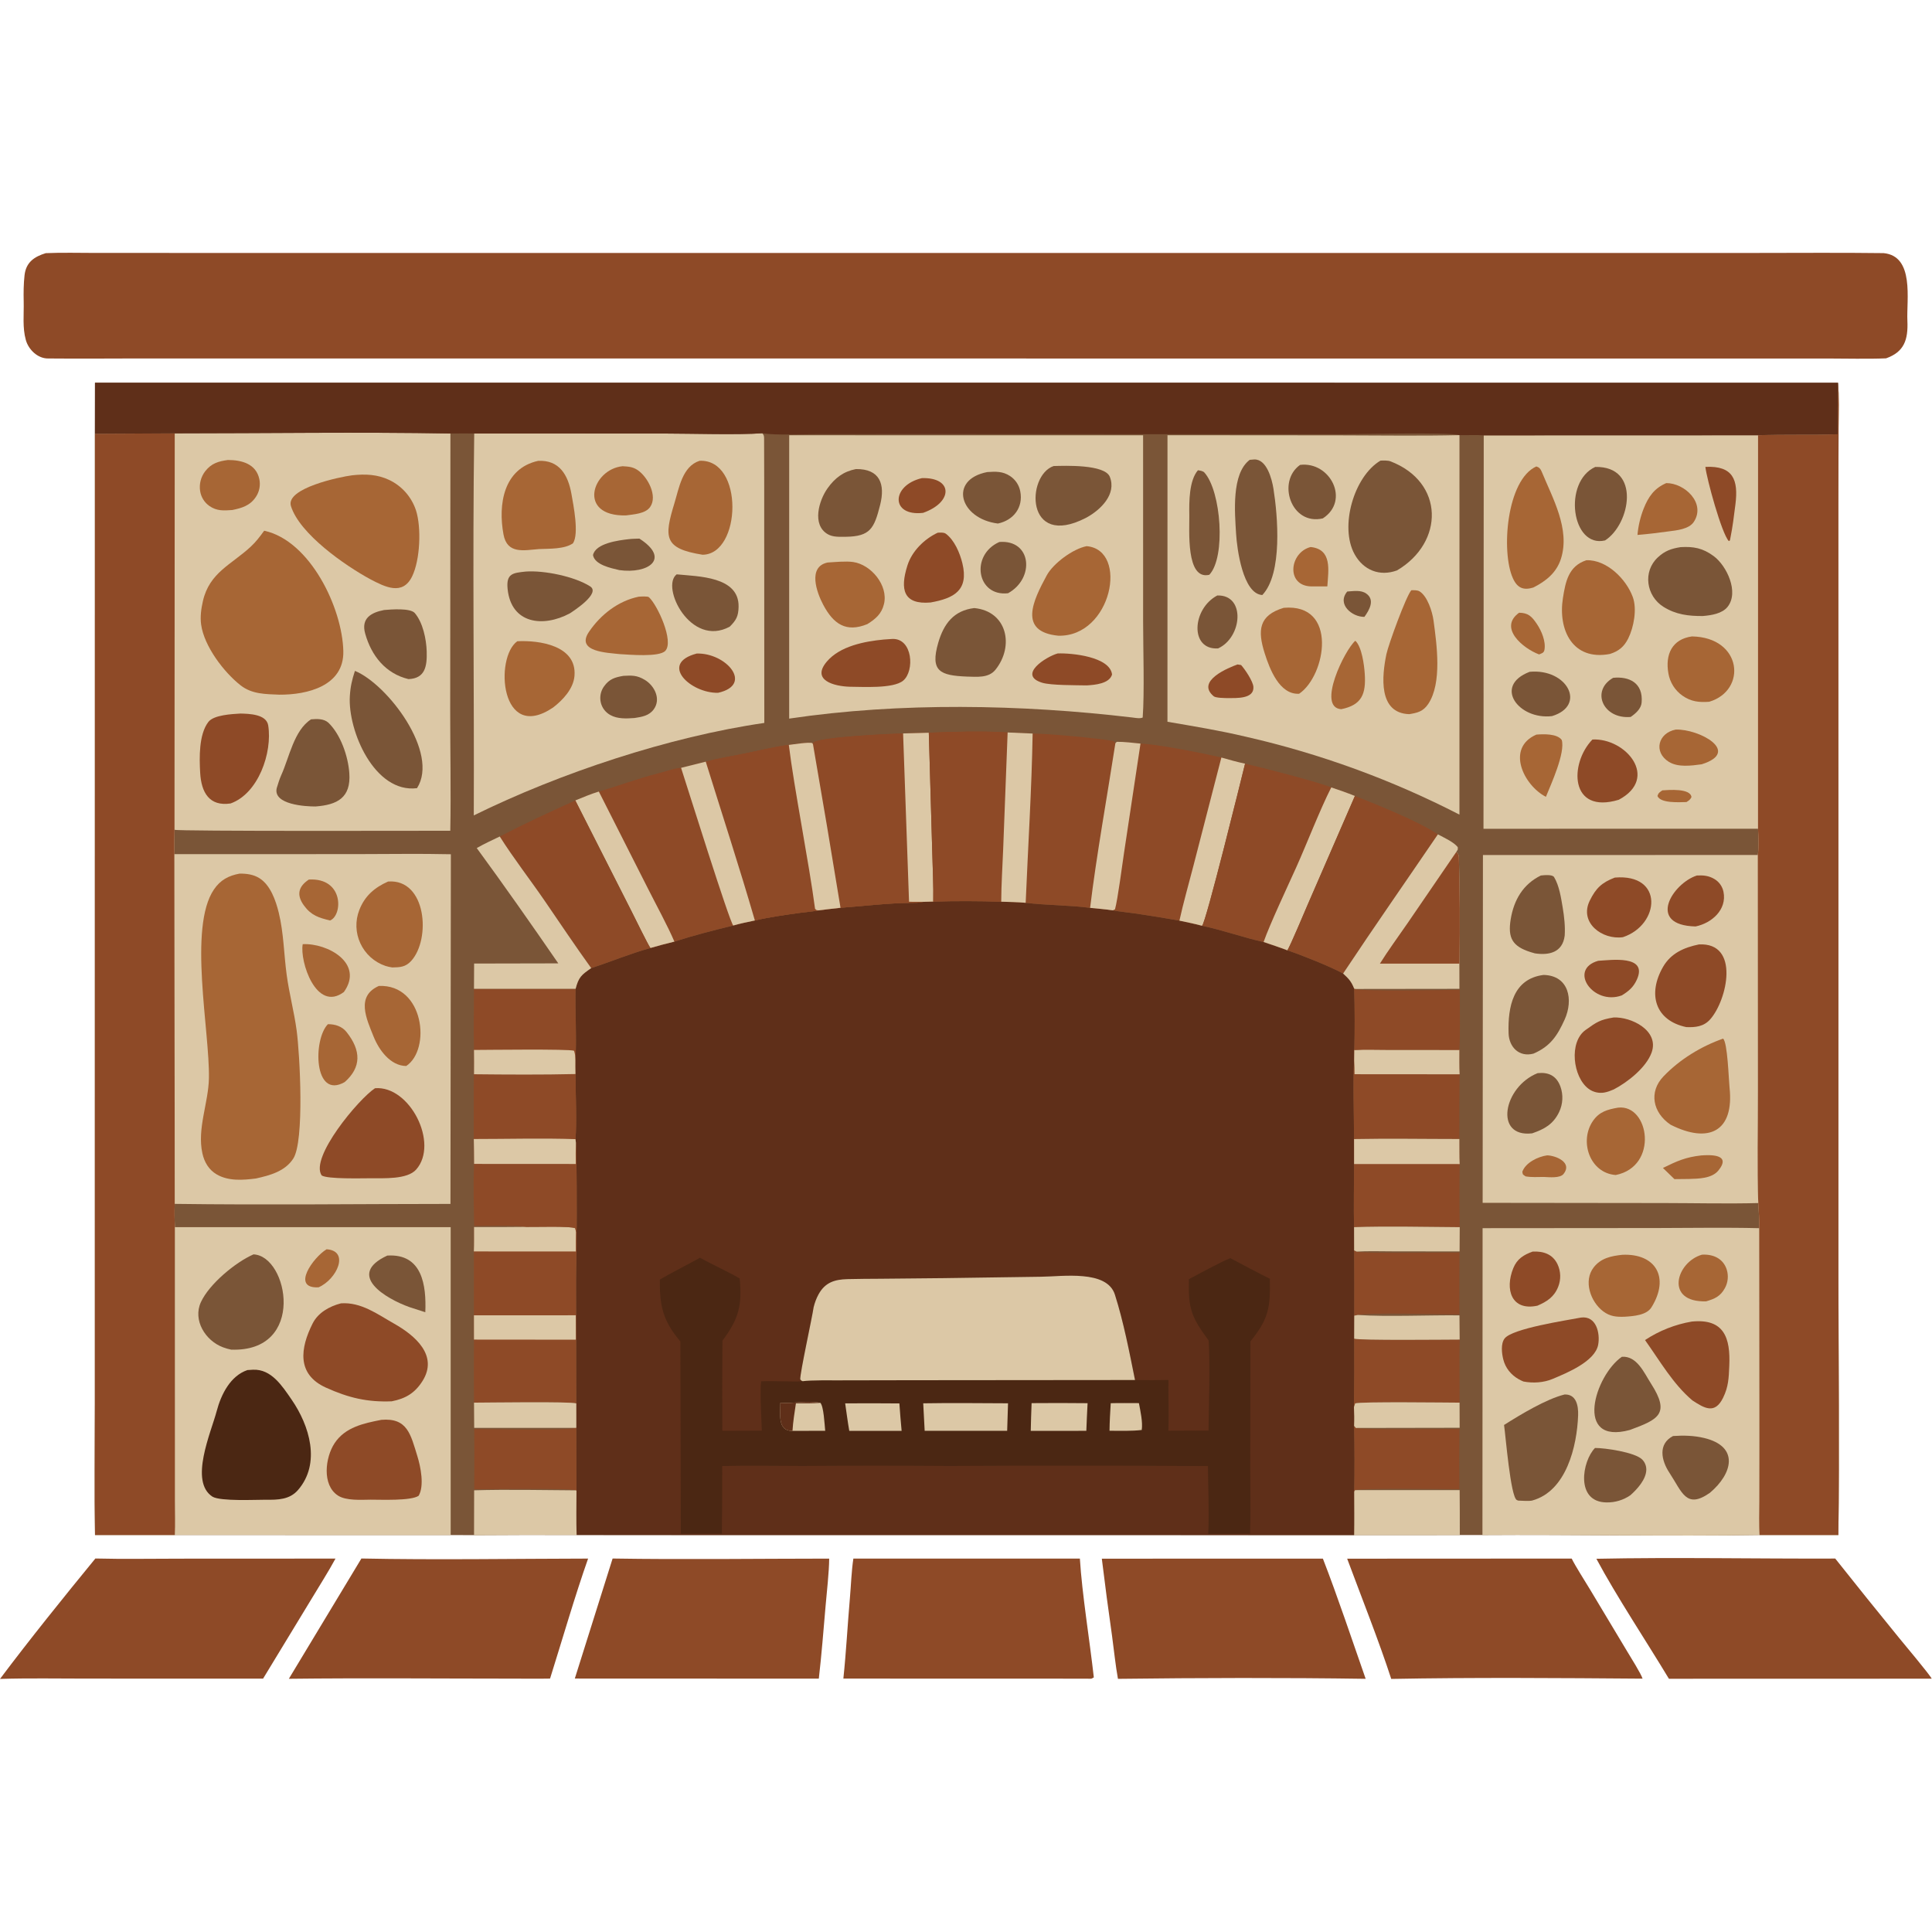 <?xml version="1.0" encoding="UTF-8" standalone="no"?><!DOCTYPE svg PUBLIC "-//W3C//DTD SVG 1.1//EN" "http://www.w3.org/Graphics/SVG/1.1/DTD/svg11.dtd"><svg width="100%" height="100%" viewBox="0 0 698 698" version="1.1" xmlns="http://www.w3.org/2000/svg" xmlns:xlink="http://www.w3.org/1999/xlink" xml:space="preserve" xmlns:serif="http://www.serif.com/" style="fill-rule:evenodd;clip-rule:evenodd;stroke-linejoin:round;stroke-miterlimit:2;"><path d="M34.317,138.274l629.728,0.02c0.429,4.188 0.209,11.704 0.195,16.196l-0.059,28.321l0.015,94.201l-0,183.817c-0,31.022 0.355,62.768 -0.022,93.739l-28.495,-0c-33,0.538 -66.988,-0.216 -100.097,0.015l-8.181,0.01l-38.159,0.004l-280.922,-0.025c-12.353,-0.052 -24.706,-0.033 -37.058,0.058l-8.44,-0.037l-99.65,-0.029l-28.842,0.008c-0.236,-15.718 -0.044,-31.901 -0.045,-47.645l-0.002,-88.919l0.013,-261.286l0.021,-18.448Z" style="fill:#7a5537;fill-rule:nonzero;"/><path d="M337.169,325.718c8.185,-0.227 16.377,-0.21 24.558,0.049c2.937,0.087 5.911,0.139 8.833,0.397c7.423,0.924 15.714,0.817 23.28,1.832c2.762,0.264 5.504,0.505 8.251,0.896c1.538,0.364 6.108,0.834 7.958,1.11c5.365,0.792 10.719,1.661 16.058,2.606c2.677,0.575 5.57,1.138 8.189,1.861c7.815,1.652 15.56,4.445 22.221,5.859c2.853,0.967 5.805,1.925 8.606,3.007c5.16,1.743 15.44,5.828 20.127,8.391c2.025,1.873 2.923,2.773 3.985,5.429c0.227,7.393 0.245,14.791 0.051,22.185l-0.048,3.823c-0.516,6.892 -0.044,20.834 -0.036,28.359l0.011,9.024c-0.008,7.24 -0.205,15.644 -0.008,22.807l0.026,8.405c0.062,7.855 0.077,15.71 0.044,23.565l-0.033,8.306c0.066,8.247 0.037,16.494 -0.081,24.738c0.121,2.516 0.158,4.255 0.052,6.767c0.175,7.914 0.19,15.832 0.044,23.745c0.011,5.193 0.08,10.536 -0.015,15.718l-280.922,-0.025c-0.18,-5.226 -0.074,-10.738 -0.049,-15.993l-0.062,-22.83l-0.008,-8.723l-0.079,-43.813c0.015,-6.112 0.291,-12.114 0.179,-18.237c0.185,-2.568 0.021,-31.542 -0.236,-32.139l-0.152,-1.282c0.466,-5.764 0.033,-17.402 -0.011,-23.522c-0.07,-1.655 -0.04,-3.427 -0.043,-5.094c0.564,-6.401 -0.144,-18.339 0.096,-25.686c1.097,-4.259 2.114,-5.044 5.632,-7.492c7.502,-2.431 13.337,-4.994 21.401,-7.267c2.867,-0.836 5.753,-1.604 8.656,-2.305c7.004,-2.269 14.13,-4.07 21.278,-5.824c2.689,-0.757 5.06,-1.25 7.802,-1.812c5.43,-1.272 10.849,-1.986 16.353,-2.769c1.485,-0.211 5.535,-0.574 6.659,-0.881c2.572,-0.362 5.337,-0.632 7.931,-0.933c8.287,-0.617 16.602,-1.658 24.917,-1.773c1.86,-0.026 3.338,0.035 5.158,-0.386l3.427,-0.093Z" style="fill:#5f2f19;fill-rule:nonzero;"/><path d="M238.394,462.275c4.749,-2.743 9.71,-5.211 14.525,-7.877c4.603,2.593 9.99,4.962 14.309,7.478c0.934,9.811 -0.33,14.594 -6.216,22.478c-0.098,10.855 -0.114,21.709 -0.048,32.567l14.268,-0.055c-0.116,-4.215 -0.749,-14.205 -0.242,-17.819c4.148,-0.231 12.331,0.249 15.027,-0.041c-0.612,-0.223 -0.401,-0.15 -0.905,-0.659c-0.087,-2.395 4.283,-22.181 4.841,-26.085c0.406,-1.637 0.969,-3.175 1.777,-4.647c2.367,-4.314 5.838,-5.376 10.444,-5.49c4.04,-0.102 7.943,-0.113 11.913,-0.139l22.924,-0.22l35.171,-0.505c7.668,-0.077 23.741,-2.578 26.612,6.453c3.12,9.803 5.226,20.723 7.269,30.864c4.025,0.077 8.053,0.066 12.078,-0.026c-0.08,5.937 0.187,12.613 -0.015,18.333l14.495,-0.059c0.136,-9.781 0.582,-22.811 0.066,-32.486c-6.2,-8.475 -7.452,-11.39 -7.148,-22.196c3.35,-1.751 11.854,-6.449 14.978,-7.592c4.665,2.461 9.543,5.123 14.26,7.427c0.187,10.327 -0.33,14.425 -7.017,22.632l-0.066,46.043c-0.003,7.453 0.194,16.088 -0.062,23.467l-15.124,0.026c0.388,-7.163 -0.026,-17.088 -0.103,-24.478c-31.139,-0.198 -62.278,-0.212 -93.417,-0.044c-17.692,-0.121 -35.384,-0.124 -53.076,-0.003c-9.672,-0.004 -19.313,-0.206 -28.984,0.025c0.009,8.156 -0.032,16.311 -0.123,24.463l-14.829,0.018l-0.163,-69.473c-6.243,-7.391 -7.544,-12.756 -7.419,-22.38Z" style="fill:#4b2713;fill-rule:nonzero;"/><path d="M290.017,499.006c-0.612,-0.223 -0.401,-0.15 -0.905,-0.659c-0.087,-2.395 4.283,-22.181 4.841,-26.085c0.406,-1.637 0.969,-3.175 1.777,-4.647c2.367,-4.314 5.838,-5.376 10.444,-5.49c4.04,-0.102 7.943,-0.113 11.913,-0.139l22.924,-0.22l35.171,-0.505c7.668,-0.077 23.741,-2.578 26.612,6.453c3.12,9.803 5.226,20.723 7.269,30.864l-81.392,0.073l-25.005,0.048c-3.216,0.007 -10.681,-0.114 -13.649,0.307Z" style="fill:#dcc8a6;fill-rule:nonzero;"/><path d="M333.547,506.997c10.1,-0.176 20.53,-0.044 30.638,-0.007l-0.312,9.939l-29.805,-0.008l-0.521,-9.924Z" style="fill:#dcc8a6;fill-rule:nonzero;"/><path d="M372.699,506.931c6.742,-0.062 13.484,-0.055 20.226,0.018c-0.176,3.329 -0.33,6.658 -0.451,9.987l-20.079,0.015c0.044,-3.296 0.198,-6.713 0.304,-10.02Z" style="fill:#dcc8a6;fill-rule:nonzero;"/><path d="M305.347,507.012c6.527,-0.044 13.055,-0.037 19.583,0.022c0.229,3.303 0.5,6.606 0.813,9.906l-18.912,0.003c-0.565,-3.178 -1.009,-6.712 -1.484,-9.931Z" style="fill:#dcc8a6;fill-rule:nonzero;"/><path d="M281.935,506.818c4.982,0.333 9.193,-0.883 14.449,0.007c1.219,1.289 1.509,7.797 1.748,10.096l-11.818,0.037c-5.475,0.128 -4.371,-6.05 -4.379,-10.14Z" style="fill:#dcc8a6;fill-rule:nonzero;"/><path d="M281.935,506.818c4.982,0.333 9.193,-0.883 14.449,0.007c-3.011,0.22 -5.821,0.179 -8.83,0.165c-0.495,3.329 -1.038,6.606 -1.24,9.968c-5.475,0.128 -4.371,-6.05 -4.379,-10.14Z" style="fill:#5f2f19;fill-rule:nonzero;"/><path d="M401.289,506.957c3.285,-0.099 6.878,-0.026 10.184,-0.03c0.531,2.853 1.447,6.893 1.015,9.701c-3.593,0.433 -7.962,0.297 -11.638,0.286c0.033,-3.38 0.238,-6.588 0.439,-9.957Z" style="fill:#dcc8a6;fill-rule:nonzero;"/><path d="M34.296,156.722l28.831,-0.164c32.704,-0.001 67.032,-0.523 99.603,0.063l-0.083,100.012c-0.005,14.135 0.314,29.449 0.035,43.499c-8.753,0.001 -98.816,0.244 -99.638,-0.352c-0.07,3.042 -0.109,5.778 -0.016,8.816l0.101,126.345c-0.115,3.088 -0.079,5.321 0.07,8.416l0.017,75.33l0.001,23.455c0.002,3.523 0.182,9.005 -0.045,12.422l-28.842,0.008c-0.236,-15.718 -0.044,-31.901 -0.045,-47.645l-0.002,-88.919l0.013,-261.286Z" style="fill:#dcc8a6;fill-rule:nonzero;"/><path d="M34.296,156.722l28.831,-0.164l-0.083,143.222c-0.07,3.042 -0.109,5.778 -0.016,8.816l0.101,126.345c-0.115,3.088 -0.079,5.321 0.07,8.416l0.017,75.33l0.001,23.455c0.002,3.523 0.182,9.005 -0.045,12.422l-28.842,0.008c-0.236,-15.718 -0.044,-31.901 -0.045,-47.645l-0.002,-88.919l0.013,-261.286Z" style="fill:#8e4a27;fill-rule:nonzero;"/><path d="M95.447,191.741c16.551,3.557 28.244,27.853 28.591,43.534c0.278,12.543 -12.989,15.768 -23.097,15.701c-4.967,-0.21 -9.886,-0.134 -14.029,-3.385c-6.045,-4.743 -13.148,-14.094 -14.241,-21.906c-0.402,-2.873 0.022,-5.844 0.647,-8.561c2.371,-10.293 10.254,-13.11 17.263,-19.606c1.972,-1.828 3.262,-3.601 4.866,-5.777Z" style="fill:#a76635;fill-rule:nonzero;"/><path d="M127.238,171.716c4.687,-0.516 9.085,-0.363 13.422,1.705c4.574,2.194 8.053,6.16 9.631,10.98c1.982,6.161 1.538,17.882 -1.428,23.903c-3.43,6.963 -9.741,3.771 -15.094,0.955c-9.091,-4.918 -25.527,-16.355 -28.659,-26.422c-2.005,-6.442 17.718,-10.572 22.128,-11.121Z" style="fill:#a76635;fill-rule:nonzero;"/><path d="M86.867,257.793c3.052,0.08 9.383,0.183 10.033,4.287c1.555,9.802 -3.543,24.63 -13.598,28.199c-7.684,1.134 -10.578,-3.968 -10.985,-11.092c-0.313,-5.49 -0.493,-13.871 2.963,-18.364c1.963,-2.552 8.561,-2.846 11.587,-3.03Z" style="fill:#8e4a27;fill-rule:nonzero;"/><path d="M128.232,242.376c11.77,4.829 30.612,29.569 22.427,42.38c-15.389,1.896 -25.026,-20.791 -24.268,-33.246c0.211,-3.452 0.777,-5.885 1.841,-9.134Z" style="fill:#7a5537;fill-rule:nonzero;"/><path d="M112.387,259.886c2.091,-0.195 4.602,-0.282 6.267,1.225c4.452,4.316 7.102,12.087 7.549,18.173c0.66,8.99 -4.415,11.486 -12.186,12.082c-3.634,0.029 -15.334,-0.662 -14.06,-6.558c0.448,-1.505 1.026,-3.382 1.673,-4.808c2.869,-6.317 4.599,-16.211 10.757,-20.114Z" style="fill:#7a5537;fill-rule:nonzero;"/><path d="M138.754,220.387c2.515,-0.21 9.39,-0.769 11.07,1.064c2.961,3.426 4.21,9.476 4.339,13.941c0.153,5.375 -0.58,9.722 -6.59,9.956c-8.259,-1.991 -13.383,-8.406 -15.639,-16.443c-1.542,-5.495 2.09,-7.591 6.82,-8.518Z" style="fill:#7a5537;fill-rule:nonzero;"/><path d="M82.305,166.189c4.955,-0.007 10.219,1.341 11.39,6.921c0.464,2.211 0.018,4.516 -1.238,6.395c-2.088,3.168 -5.1,4.063 -8.56,4.757c-3.086,0.218 -5.527,0.401 -8.213,-1.435c-1.829,-1.269 -3.053,-3.236 -3.384,-5.438c-0.388,-2.53 0.276,-5.108 1.837,-7.136c2.246,-2.877 4.774,-3.589 8.168,-4.064Z" style="fill:#a76635;fill-rule:nonzero;"/><path d="M664.045,138.294c0.429,4.188 0.209,11.704 0.195,16.196l-0.059,28.321l0.015,94.201l-0,183.817c-0,31.022 0.355,62.768 -0.022,93.739l-28.495,-0c-0.275,-3.142 -0.11,-9.038 -0.103,-12.279l0.037,-22.797l-0.077,-75.773c0.168,-2.691 -0.15,-6.313 -0.311,-9.074c-0.491,-12.609 -0.118,-27.847 -0.132,-40.624l-0.062,-85.125c0.49,-2.317 0.263,-7.028 0.109,-9.486l-99.181,0.018l0.092,-142.148l99.108,-0.031c9.503,-0.415 19.171,-0.047 28.755,-0.37c-0.048,-6.196 -0.004,-12.391 0.131,-18.585Z" style="fill:#dcc8a6;fill-rule:nonzero;"/><path d="M664.045,138.294c0.429,4.188 0.209,11.704 0.195,16.196l-0.059,28.321l0.015,94.201l-0,183.817c-0,31.022 0.355,62.768 -0.022,93.739l-28.495,-0c-0.275,-3.142 -0.11,-9.038 -0.103,-12.279l0.037,-22.797l-0.077,-75.773c0.168,-2.691 -0.15,-6.313 -0.311,-9.074c-0.491,-12.609 -0.118,-27.847 -0.132,-40.624l-0.062,-85.125c0.49,-2.317 0.263,-7.028 0.109,-9.486l0.019,-142.161c9.503,-0.415 19.171,-0.047 28.755,-0.37c-0.048,-6.196 -0.004,-12.391 0.131,-18.585Z" style="fill:#8e4a27;fill-rule:nonzero;"/><path d="M573.137,202.402c7.31,-0.246 14.37,6.759 16.762,13.294c1.582,4.311 0.384,10.883 -1.648,14.974c-1.483,2.983 -3.472,4.616 -6.614,5.596c-13.455,2.573 -18.809,-8.67 -16.978,-20.208c0.945,-5.94 2.026,-11.557 8.478,-13.656Z" style="fill:#a76635;fill-rule:nonzero;"/><path d="M555.046,168.525c1.026,0.295 1.513,0.838 1.934,1.861c3.955,9.615 10.342,20.741 6.984,31.428c-1.604,5.106 -5.45,8.146 -9.998,10.451c-3.508,1.071 -5.757,0.244 -7.383,-3.357c-4.35,-9.631 -2.237,-35.612 8.463,-40.383Z" style="fill:#a76635;fill-rule:nonzero;"/><path d="M607.158,197.671c4.647,-0.269 8.017,0.305 11.997,3.261c4.702,3.496 9.214,13.022 4.992,18.309c-1.978,2.472 -5.867,3.056 -8.917,3.316c-5.179,0.045 -9.771,-0.501 -14.275,-3.338c-6.219,-3.918 -7.508,-12.737 -2.011,-17.84c2.582,-2.396 4.856,-3.167 8.214,-3.708Z" style="fill:#7a5537;fill-rule:nonzero;"/><path d="M611.271,229.927c18.204,0.318 19.977,19.524 6.236,23.611c-3.629,0.267 -6.555,-0.028 -9.646,-2.192c-2.71,-1.901 -4.548,-4.811 -5.101,-8.077c-1.201,-6.79 1.304,-12.342 8.511,-13.342Z" style="fill:#a76635;fill-rule:nonzero;"/><path d="M576.342,168.698c16.644,-0.337 12.663,20.744 3.53,26.552c-12.118,2.874 -15.289,-21.189 -3.53,-26.552Z" style="fill:#7a5537;fill-rule:nonzero;"/><path d="M575.323,267.172c12.067,-0.595 24.251,13.923 9.518,21.77c-17.852,5.406 -17.885,-13.146 -9.518,-21.77Z" style="fill:#8e4a27;fill-rule:nonzero;"/><path d="M601.984,174.536c6.646,-0.042 14.362,7.208 9.99,13.975c-1.743,2.699 -6.24,3.099 -9.229,3.484c-3.863,0.531 -7.247,0.946 -11.151,1.273c0.282,-3.259 1.033,-6.46 2.23,-9.505c1.718,-4.327 3.831,-7.343 8.16,-9.227Z" style="fill:#a76635;fill-rule:nonzero;"/><path d="M552.629,242.716c13.601,-1.28 20.695,12.199 8.075,16.003c-11.986,1.428 -21.357,-10.925 -8.075,-16.003Z" style="fill:#7a5537;fill-rule:nonzero;"/><path d="M555.057,265.403c2.63,-0.218 7.548,-0.379 9.185,1.958c1.296,4.687 -3.827,15.817 -5.731,20.52c-8.072,-4.167 -14.55,-17.621 -3.454,-22.478Z" style="fill:#a76635;fill-rule:nonzero;"/><path d="M605.386,263.59c8.375,-0.332 23.833,7.981 9.415,12.535c-3.754,0.509 -8.566,1.179 -11.891,-0.897c-5.628,-3.515 -3.874,-10.404 2.476,-11.638Z" style="fill:#a76635;fill-rule:nonzero;"/><path d="M616.127,168.679c10.082,-0.503 11.967,4.719 10.851,13.561c-0.542,4.295 -0.982,8.021 -1.85,12.314l-0.135,0.693l-0.399,0.244c-2.586,-2.714 -8.006,-22.55 -8.467,-26.812Z" style="fill:#8e4a27;fill-rule:nonzero;"/><path d="M582.802,244.888c5.826,-0.602 10.909,1.848 10.29,8.965c-0.19,2.209 -2.183,3.952 -3.959,5.17c-9.968,0.872 -14.505,-9.472 -6.331,-14.135Z" style="fill:#7a5537;fill-rule:nonzero;"/><path d="M548.821,221.371c3.263,0.04 4.552,1.279 6.409,4.033c1.684,2.497 3.321,6.312 2.75,9.403c-0.205,1.118 -1.04,1.252 -1.93,1.627c-5.797,-2.151 -14.784,-9.607 -7.229,-15.063Z" style="fill:#a76635;fill-rule:nonzero;"/><path d="M600.574,285.543c2.398,-0.162 10.188,-0.806 10.525,2.453c-0.608,1.08 -0.788,1.086 -1.802,1.773c-2.651,0.052 -9.386,0.514 -10.485,-2.197c0.359,-1.164 0.769,-1.31 1.762,-2.029Z" style="fill:#a76635;fill-rule:nonzero;"/><path d="M63.028,308.596l65.531,-0.018c11.197,0.003 23.188,-0.212 34.332,0.047l-0.147,126.331c-32.885,0.007 -66.822,0.432 -99.615,-0.015l-0.101,-126.345Z" style="fill:#dcc8a6;fill-rule:nonzero;"/><path d="M86.565,315.621c2.513,-0.024 5.013,0.299 7.18,1.663c3.978,2.505 5.892,8.079 6.963,12.443c1.813,7.393 1.849,15.009 2.871,22.514c0.915,6.723 2.688,13.314 3.597,20.042c1.174,8.708 2.849,39.986 -1.216,46.289c-2.996,4.643 -8.455,6.068 -13.504,7.199c-4.668,0.59 -9.891,1.004 -14.137,-1.464c-2.867,-1.667 -4.504,-4.45 -5.2,-7.636c-1.953,-8.954 2.194,-18.175 2.363,-27.14c0.32,-16.999 -7.541,-54.4 1.81,-68.177c2.329,-3.431 5.281,-5 9.273,-5.733Z" style="fill:#a76635;fill-rule:nonzero;"/><path d="M135.487,393.157c12.575,-1.037 23.192,19.977 14.865,29.381c-3.228,3.644 -11.747,3.105 -16.449,3.146c-3.214,-0.011 -15.584,0.366 -17.692,-1.022c-4.369,-6.445 13.388,-27.667 19.276,-31.505Z" style="fill:#8e4a27;fill-rule:nonzero;"/><path d="M140.219,318.479c13.865,-1.041 15.524,20.818 8.331,28.693c-2.034,2.228 -4.028,2.306 -6.823,2.353c-0.863,-0.137 -1.639,-0.28 -2.474,-0.555c-4.027,-1.367 -7.311,-4.333 -9.08,-8.2c-1.741,-3.77 -1.877,-8.085 -0.375,-11.956c1.97,-5.137 5.563,-8.186 10.421,-10.335Z" style="fill:#a76635;fill-rule:nonzero;"/><path d="M136.877,356.206c16.356,-0.692 18.908,22.976 9.884,28.923c-5.732,-0.062 -9.838,-5.778 -11.782,-10.616c-2.608,-6.486 -6.456,-14.605 1.898,-18.307Z" style="fill:#a76635;fill-rule:nonzero;"/><path d="M118.475,370.02c2.582,-0.022 5.088,0.783 6.692,2.794c5.37,6.727 5.399,12.795 -0.616,18.109c-11.283,6.496 -11.487,-15.48 -6.076,-20.903Z" style="fill:#a76635;fill-rule:nonzero;"/><path d="M109.367,341.115c8.981,-0.455 22.269,6.897 14.882,17.274c-10.045,7.525 -16.03,-11.201 -14.882,-17.274Z" style="fill:#a76635;fill-rule:nonzero;"/><path d="M111.584,317.767c12.677,-0.724 12.27,12.887 7.682,14.785c-4.041,-0.948 -6.804,-1.82 -9.396,-5.327c-2.894,-3.916 -2.047,-6.966 1.714,-9.458Z" style="fill:#a76635;fill-rule:nonzero;"/><path d="M535.762,308.901l99.269,-0.005l0.062,85.125c0.014,12.777 -0.359,28.015 0.132,40.624c-10.8,0.293 -23.149,0.007 -34.029,-0.004l-65.54,-0.077l0.106,-125.663Z" style="fill:#dcc8a6;fill-rule:nonzero;"/><path d="M622.517,375.238c1.637,1.289 2.036,14.876 2.34,17.684c1.729,15.92 -7.555,20.373 -21.302,13.418c-6.446,-4.354 -7.958,-11.832 -2.571,-17.457c5.9,-6.16 13.619,-10.862 21.533,-13.645Z" style="fill:#a76635;fill-rule:nonzero;"/><path d="M613.787,341.208c14.923,-0.801 10.265,20.107 4.065,27.079c-2.326,2.615 -5.34,2.93 -8.643,2.787c-11.323,-2.413 -14.008,-12.019 -8.346,-21.807c2.824,-4.879 7.566,-6.962 12.924,-8.059Z" style="fill:#8e4a27;fill-rule:nonzero;"/><path d="M582.933,367.603c6.325,-0.323 16.612,4.687 13.777,12.637c-1.933,5.409 -8.628,10.734 -13.703,13.36c-1.15,0.487 -2.209,0.912 -3.454,1.128c-1.985,0.326 -4.013,-0.169 -5.628,-1.366c-5.691,-4.204 -7.174,-16.897 -1.095,-21.237c4.065,-2.904 5.222,-3.724 10.103,-4.522Z" style="fill:#8e4a27;fill-rule:nonzero;"/><path d="M557.668,352.228c9.244,0.212 10.807,9.065 7.625,16.096c-2.659,5.878 -5.167,9.694 -11.279,12.334c-5.259,1.373 -8.833,-2.432 -8.987,-7.357c-0.3,-9.599 1.648,-19.688 12.641,-21.073Z" style="fill:#7a5537;fill-rule:nonzero;"/><path d="M556.676,316.306c1.036,-0.111 4.168,-0.475 4.797,0.587c1.879,3.157 2.494,7.391 3.106,10.998c0.538,3.181 0.948,6.897 0.721,10.139c-0.761,6.148 -5.735,7.173 -10.781,6.403c-0.553,-0.149 -1.099,-0.31 -1.644,-0.483c-6.413,-2.066 -8.207,-5.028 -7.079,-11.855c1.142,-6.943 4.453,-12.642 10.88,-15.789Z" style="fill:#7a5537;fill-rule:nonzero;"/><path d="M584.57,400.173c11.283,-1.325 14.792,21.219 -0.835,24.342c-9.389,-0.699 -13.249,-12.202 -8.25,-19.508c2.321,-3.391 5.269,-4.16 9.085,-4.834Z" style="fill:#a76635;fill-rule:nonzero;"/><path d="M583.395,317.057c17.86,-1.521 16.322,17.079 2.937,21.531c-7.42,1.053 -15.901,-5.197 -11.983,-13.189c2.245,-4.581 4.399,-6.549 9.046,-8.342Z" style="fill:#8e4a27;fill-rule:nonzero;"/><path d="M555.519,387.711c3.926,-0.425 6.8,0.923 8.236,4.841c1.073,3.003 0.908,6.314 -0.462,9.2c-2.149,4.471 -5.394,6.2 -9.748,7.705c-13.876,1.629 -10.43,-16.802 1.974,-21.746Z" style="fill:#7a5537;fill-rule:nonzero;"/><path d="M613.065,316.302c2.329,-0.129 4.3,0.064 6.361,1.296c1.674,1.008 2.849,2.675 3.238,4.592c1.311,6.436 -4.212,11.32 -10.086,12.525c-17.867,-0.439 -8.309,-15.585 0.487,-18.413Z" style="fill:#8e4a27;fill-rule:nonzero;"/><path d="M577.404,347.12c4.489,-0.236 18.101,-2.262 13.956,6.823c-1.231,2.702 -2.912,4.134 -5.413,5.672c-10.342,3.798 -19.526,-9.381 -8.543,-12.495Z" style="fill:#8e4a27;fill-rule:nonzero;"/><path d="M614.633,417.437c3.167,-0.224 11.052,-0.546 6.203,5.434c-2.377,2.933 -7.2,2.974 -10.752,3.076l-5.134,0.052l-4.16,-4.032c5.123,-2.516 8.196,-3.901 13.843,-4.53Z" style="fill:#a76635;fill-rule:nonzero;"/><path d="M558.969,417.411c3.145,0.073 9.235,2.585 5.917,6.724c-1.281,1.596 -5.141,1.164 -7.155,1.08c-2.165,0.025 -4.453,0.161 -6.566,-0.209c-1.198,-0.915 -0.879,-0.348 -1.183,-1.637c1.146,-3.332 5.702,-5.519 8.987,-5.958Z" style="fill:#a76635;fill-rule:nonzero;"/><path d="M171.329,156.612l69,0.02c9.102,0.006 26.436,0.534 35.07,-0.106c0.604,0.657 0.651,0.973 0.658,2.046c0.062,11.246 0.04,22.625 0.042,33.859l0.035,68.753c-34.334,4.966 -73.955,18.13 -104.963,33.414c0.178,-45.714 -0.482,-92.409 0.158,-137.986Z" style="fill:#dcc8a6;fill-rule:nonzero;"/><path d="M194.408,166.501c7.673,-0.402 10.837,5.11 12.049,11.985c0.7,3.977 2.817,14.371 0.549,17.795c-3.035,2.142 -8.463,1.93 -12.293,2.091c-5.423,0.419 -11.478,1.941 -12.813,-5.303c-1.98,-10.738 -0.054,-23.778 12.508,-26.568Z" style="fill:#a76635;fill-rule:nonzero;"/><path d="M252.76,166.474c16.14,-0.67 15.096,33.849 1.061,33.943c-13.972,-2.234 -13.956,-6.223 -10.173,-18.582c1.694,-5.536 2.863,-13.361 9.112,-15.361Z" style="fill:#a76635;fill-rule:nonzero;"/><path d="M186.896,231.671c7.916,-0.404 21.531,1.516 20.659,12.484c-0.369,4.654 -4.138,8.685 -7.705,11.441c-19.119,12.969 -21.224,-18.073 -12.954,-23.925Z" style="fill:#a76635;fill-rule:nonzero;"/><path d="M230.739,215.579c0.7,-0.059 3.255,-0.236 3.715,0.185c3.082,2.82 9.151,15.994 5.888,19.397c-2.238,2.332 -13.062,1.341 -16.394,1.164c-4.246,-0.506 -16.105,-0.74 -11.177,-8.029c4.184,-6.188 10.544,-11.193 17.968,-12.717Z" style="fill:#a76635;fill-rule:nonzero;"/><path d="M189.843,206.503c6.618,-0.524 17.763,1.763 23.359,5.339c3.877,2.479 -5.702,8.699 -7.363,9.778c-9.586,5.121 -21.135,3.829 -22.447,-8.81c-0.59,-5.686 1.999,-5.806 6.451,-6.307Z" style="fill:#7a5537;fill-rule:nonzero;"/><path d="M244.473,207.5c7.771,0.78 22.581,0.71 22.367,11.722c-0.066,3.399 -0.854,4.855 -3.205,7.185c-14.157,7.666 -25.027,-14.464 -19.162,-18.907Z" style="fill:#7a5537;fill-rule:nonzero;"/><path d="M224.938,168.434c2.063,0.143 3.625,0.183 5.44,1.405c3.549,2.391 7.346,9.321 4.492,13.35c-1.726,2.437 -5.954,2.636 -8.744,3.023c-17.677,0.376 -12.272,-16.702 -1.188,-17.778Z" style="fill:#a76635;fill-rule:nonzero;"/><path d="M225.208,244.175c3.067,-0.167 4.903,-0.254 7.742,1.45c3.522,2.114 5.945,6.919 3.247,10.636c-1.693,2.332 -4.269,2.731 -6.945,3.145c-2.969,0.215 -6.144,0.385 -8.782,-1.094c-1.727,-0.958 -2.969,-2.602 -3.417,-4.526c-0.462,-2.027 -0.027,-4.154 1.193,-5.837c1.911,-2.665 3.941,-3.248 6.962,-3.774Z" style="fill:#7a5537;fill-rule:nonzero;"/><path d="M251.7,236.114c10.64,-0.324 20.695,11.275 7.728,14.186c-9.943,0.201 -21.452,-10.555 -7.728,-14.186Z" style="fill:#8e4a27;fill-rule:nonzero;"/><path d="M227.206,194.791c0.809,-0.134 2.888,-0.163 3.802,-0.202c11.428,7.351 3.096,12.831 -7.259,11.38c-3.009,-0.711 -8.864,-1.895 -9.507,-5.409c0.886,-4.301 9.311,-5.368 12.964,-5.769Z" style="fill:#7a5537;fill-rule:nonzero;"/><path d="M421.793,157.238l61.597,0.047c14.33,0.004 29.663,0.264 43.894,-0.082l-0.011,137.106c-24.448,-12.583 -50.38,-22.041 -77.19,-28.151c-9.712,-2.289 -18.508,-3.711 -28.301,-5.396l0.011,-103.524Z" style="fill:#dcc8a6;fill-rule:nonzero;"/><path d="M498.738,166.419c0.89,-0.082 2.746,-0.08 3.567,0.235c19.64,7.516 19.497,29.363 2.409,39.426c-6.331,2.317 -12.161,-0.143 -15.311,-5.822c-5.537,-9.969 -0.245,-28.166 9.335,-33.839Z" style="fill:#7a5537;fill-rule:nonzero;"/><path d="M509.893,213.242c0.952,-0.003 2.186,-0.085 2.999,0.423c2.805,1.76 4.585,7.277 5.028,10.575c1.153,8.595 3.131,22.507 -1.915,30.077c-1.846,2.769 -3.988,3.227 -6.87,3.697c-11.298,-0.362 -9.859,-13.844 -8.266,-21.597c0.722,-3.516 7.189,-21.21 9.024,-23.175Z" style="fill:#a76635;fill-rule:nonzero;"/><path d="M451.504,166.13c0.531,-0.061 1.066,-0.105 1.6,-0.134c4.53,-0.195 6.42,7.077 6.977,10.583c1.549,9.745 3.365,30.651 -4.029,38.394c-7.046,-0.396 -9.155,-16.786 -9.474,-22.14c-0.45,-7.545 -1.735,-21.69 4.926,-26.703Z" style="fill:#7a5537;fill-rule:nonzero;"/><path d="M463.776,219.597c19.727,-1.737 15.3,24.473 5.577,31.045c-7.075,0.402 -10.638,-8.913 -12.436,-14.595c-2.619,-8.263 -2.198,-13.715 6.859,-16.45Z" style="fill:#a76635;fill-rule:nonzero;"/><path d="M432.794,169.897c0.766,0.113 1.806,0.234 2.344,0.833c6.064,6.77 7.793,30.587 1.765,36.932c-8.555,2.046 -7.126,-16.326 -7.222,-21.533c-0.087,-4.817 -0.087,-12.531 3.113,-16.232Z" style="fill:#7a5537;fill-rule:nonzero;"/><path d="M469.697,167.957c10.891,-1.329 18.164,12.888 8.214,19.332c-11.484,2.669 -16.695,-13.314 -8.214,-19.332Z" style="fill:#7a5537;fill-rule:nonzero;"/><path d="M439.789,215.138c10.272,-0.338 9.071,15.124 0.285,19.124c-10.305,0.645 -9.433,-14.318 -0.285,-19.124Z" style="fill:#7a5537;fill-rule:nonzero;"/><path d="M489.659,231.495c2.355,2.173 3.201,8.802 3.406,11.949c0.473,7.238 -1.014,11.251 -8.489,12.773c-8.964,-0.574 1.257,-21.474 5.083,-24.722Z" style="fill:#a76635;fill-rule:nonzero;"/><path d="M473.51,197.629c7.869,0.806 6.408,8.43 6.035,14.219l-5.775,0.016c-9.321,-0.185 -7.918,-12.285 -0.26,-14.235Z" style="fill:#a76635;fill-rule:nonzero;"/><path d="M447.098,240.055l1.289,0.205c1.407,1.566 4.322,5.879 4.45,7.915c0.278,4.405 -6.211,3.996 -9.038,4.044c-1.234,-0.021 -4.538,-0.036 -5.296,-0.665c-6.709,-5.563 5.713,-10.471 8.595,-11.499Z" style="fill:#8e4a27;fill-rule:nonzero;"/><path d="M486.741,213.708c2.245,-0.14 4.914,-0.634 6.863,0.735c3.23,2.272 1.131,5.946 -0.667,8.421c-4.427,0.077 -10.056,-4.552 -6.196,-9.156Z" style="fill:#7a5537;fill-rule:nonzero;"/><path d="M34.317,138.274l629.728,0.02c-0.135,6.194 -0.179,12.389 -0.131,18.585c-9.584,0.323 -19.252,-0.045 -28.755,0.37l-99.108,0.031c-2.578,-0.194 -6.024,-0.014 -8.767,-0.077c-3.94,-1.129 -37.474,-0.306 -43.169,-0.303l-148.37,-0.06l-40.28,0.014c-5.208,0.01 -15.432,0.477 -20.066,-0.328c-8.634,0.64 -25.968,0.112 -35.07,0.106l-69,-0.02c-2.839,-0.037 -5.753,0.003 -8.599,0.009c-32.571,-0.586 -66.899,-0.064 -99.603,-0.063l-28.831,0.164l0.021,-18.448Z" style="fill:#5f2f19;fill-rule:nonzero;"/><path d="M63.199,443.357l99.624,-0.004l-0.001,111.24l-99.65,-0.029c0.227,-3.417 0.047,-8.899 0.045,-12.422l-0.001,-23.455l-0.017,-75.33Z" style="fill:#dcc8a6;fill-rule:nonzero;"/><path d="M89.381,494.985c0.69,-0.055 1.381,-0.099 2.072,-0.128c6.579,-0.253 10.459,5.805 13.906,10.807c6.446,9.349 10.669,23.024 2.289,32.673c-3.015,3.468 -7.265,3.553 -11.603,3.49c-3.644,-0.011 -16.258,0.623 -19.244,-1.08c-8.543,-5.467 -0.557,-23.218 1.47,-30.886c1.644,-6.222 5.013,-12.788 11.11,-14.876Z" style="fill:#4b2713;fill-rule:nonzero;"/><path d="M123.192,470.874c7.309,-0.502 13.113,3.893 19.251,7.368c7.373,4.175 16.068,11.426 10.19,20.717c-2.758,4.358 -6.13,6.339 -11.107,7.313c-8.735,0.348 -15.547,-1.22 -23.795,-4.962c-10.608,-4.812 -9.264,-14.227 -4.793,-23.137c1.938,-3.864 5.96,-6.193 10.254,-7.299Z" style="fill:#8e4a27;fill-rule:nonzero;"/><path d="M137.77,512.966c9.444,-0.82 10.588,5.296 13.012,13.103c1.198,3.857 2.577,10.734 0.466,14.326c-2.763,1.905 -13.632,1.396 -17.336,1.41c-3.44,0.033 -8.858,0.433 -11.798,-1.475c-5.889,-3.82 -4.602,-13.832 -1.225,-18.937c3.836,-5.797 10.538,-7.182 16.881,-8.427Z" style="fill:#8e4a27;fill-rule:nonzero;"/><path d="M91.58,453.186c12.578,0.516 19.155,35.391 -8.066,34.42c-1,-0.205 -1.983,-0.487 -2.94,-0.846c-6.394,-2.384 -10.967,-9.814 -8.006,-16.285c3.013,-6.588 12.48,-14.422 19.012,-17.289Z" style="fill:#7a5537;fill-rule:nonzero;"/><path d="M139.919,453.618c12.653,-0.798 14.145,10.741 13.737,20.475l-5.642,-1.827c-8.557,-3.022 -23.198,-11.653 -8.095,-18.648Z" style="fill:#7a5537;fill-rule:nonzero;"/><path d="M117.995,451.34c8.458,0.568 3.692,10.899 -2.913,13.752c-10.095,0.49 -1.847,-10.895 2.913,-13.752Z" style="fill:#a76635;fill-rule:nonzero;"/><path d="M535.637,443.716l63.102,-0.051c12.089,-0.019 24.752,-0.235 36.797,0.054l0.077,75.773l-0.037,22.797c-0.007,3.241 -0.172,9.137 0.103,12.279c-33,0.538 -66.988,-0.216 -100.097,0.015l0.055,-110.867Z" style="fill:#dcc8a6;fill-rule:nonzero;"/><path d="M565.271,503.804c4.222,-0.139 4.999,4.068 4.878,7.522c-0.399,11.111 -4.215,27.407 -16.586,30.787c-0.963,0.264 -3.922,0.084 -5.053,0.029c-0.18,-0.069 -0.367,-0.121 -0.531,-0.216c-2.256,-1.289 -4.018,-23.221 -4.589,-27.107c5.94,-3.761 15.26,-9.393 21.881,-11.015Z" style="fill:#7a5537;fill-rule:nonzero;"/><path d="M611.227,477.458c11.711,-1.168 13.989,5.926 13.535,16.026c-0.19,4.292 -0.271,7.493 -2.227,11.484c-2.999,6.12 -6.734,3.816 -11.11,0.971c-6.98,-5.911 -11.727,-14.253 -17.106,-21.797c5.112,-3.377 10.869,-5.654 16.908,-6.684Z" style="fill:#8e4a27;fill-rule:nonzero;"/><path d="M571.16,476.016c5.581,-0.766 7.005,5.723 6.229,9.836c-1.146,6.05 -11.386,10.203 -16.476,12.341c-3.219,1.352 -7.082,1.59 -10.536,0.92c-0.582,-0.257 -1.164,-0.524 -1.717,-0.839c-2.787,-1.586 -4.783,-4.054 -5.559,-7.181c-0.528,-2.11 -0.953,-5.593 0.465,-7.489c2.732,-3.659 22.426,-6.585 27.594,-7.588Z" style="fill:#8e4a27;fill-rule:nonzero;"/><path d="M586.086,453.34c11.983,-0.579 17.322,8.1 10.555,18.984c-1.773,2.849 -6.424,3.175 -9.599,3.384c-2.984,0.128 -5.35,-0.07 -7.829,-1.934c-4.563,-3.427 -7.266,-11.012 -3.421,-15.915c2.633,-3.351 6.303,-4.087 10.294,-4.519Z" style="fill:#a76635;fill-rule:nonzero;"/><path d="M585.966,490.177c5.456,-0.359 7.994,5.757 10.532,9.716c6.98,10.887 2.739,12.905 -7.643,16.724c-20.424,5.585 -12.653,-19.731 -2.889,-26.44Z" style="fill:#7a5537;fill-rule:nonzero;"/><path d="M604.441,518.811c3.816,-0.264 7.544,-0.179 11.268,0.718c12.766,3.087 10.261,12.876 2.044,19.804c-8.603,6.021 -10.002,-0.245 -14.652,-7.298c-2.861,-4.332 -4.223,-10.331 1.34,-13.224Z" style="fill:#7a5537;fill-rule:nonzero;"/><path d="M576.254,523.132c3.493,-0.033 14.48,1.524 17.076,4.197c0.963,0.989 1.487,2.326 1.454,3.706c-0.084,3.472 -3.281,6.973 -5.753,9.17c-2.512,1.732 -5.501,2.64 -8.551,2.596c-11.477,-0.069 -8.866,-15.025 -4.226,-19.669Z" style="fill:#7a5537;fill-rule:nonzero;"/><path d="M553.75,452.164c3.831,-0.157 7.181,0.89 8.958,4.589c1.204,2.563 1.292,5.511 0.241,8.141c-1.476,3.706 -4.079,5.343 -7.5,6.826c-9.411,2.018 -11.847,-5.892 -8.716,-13.572c1.359,-3.332 3.739,-4.805 7.017,-5.984Z" style="fill:#8e4a27;fill-rule:nonzero;"/><path d="M614.9,453.296c3.999,-0.245 7.687,1.362 8.954,5.423c0.681,2.216 0.439,4.615 -0.67,6.651c-1.652,3.017 -3.692,3.871 -6.775,4.779c-15.132,0.45 -10.833,-14.205 -1.509,-16.853Z" style="fill:#a76635;fill-rule:nonzero;"/><path d="M335.565,264.726c7.731,-0.376 20.695,-0.672 28.477,-0.1l9.031,0.394c5.273,-0.022 24.14,1.719 29.219,2.711c0.176,0.191 0.561,0.575 0.682,0.774c-2.926,18.929 -6.87,40.711 -9.134,59.491c-7.566,-1.015 -15.857,-0.908 -23.28,-1.832c-2.922,-0.258 -5.896,-0.31 -8.833,-0.397c-8.181,-0.259 -16.373,-0.276 -24.558,-0.049l-3.427,0.093c-1.82,0.421 -3.298,0.36 -5.158,0.386c-8.315,0.115 -16.63,1.156 -24.917,1.773c-3.212,-19.703 -6.525,-39.389 -9.941,-59.058l0.208,-0.684c2.617,-1.991 27.534,-3.115 32.341,-3.25l9.29,-0.252Z" style="fill:#8e4a27;fill-rule:nonzero;"/><path d="M326.275,264.978l9.29,-0.252l1.249,43.22c0.128,5.495 0.48,12.362 0.355,17.772l-3.427,0.093c-1.82,0.421 -3.298,0.36 -5.158,0.386c-8.315,0.115 -16.63,1.156 -24.917,1.773c-3.212,-19.703 -6.525,-39.389 -9.941,-59.058l0.208,-0.684c2.617,-1.991 27.534,-3.115 32.341,-3.25Z" style="fill:#8e4a27;fill-rule:nonzero;"/><path d="M326.275,264.978l9.29,-0.252l1.249,43.22c0.128,5.495 0.48,12.362 0.355,17.772l-3.427,0.093l-5.321,-0.015l-2.146,-60.818Z" style="fill:#dcc8a6;fill-rule:nonzero;"/><path d="M335.565,264.726c7.731,-0.376 20.695,-0.672 28.477,-0.1l-1.619,42.316c-0.234,5.965 -0.685,12.917 -0.696,18.825c-8.181,-0.259 -16.373,-0.276 -24.558,-0.049c0.125,-5.41 -0.227,-12.277 -0.355,-17.772l-1.249,-43.22Z" style="fill:#8e4a27;fill-rule:nonzero;"/><path d="M364.042,264.626l9.031,0.394c-0.326,19.714 -1.685,41.295 -2.513,61.144c-2.922,-0.258 -5.896,-0.31 -8.833,-0.397c0.011,-5.908 0.462,-12.86 0.696,-18.825l1.619,-42.316Z" style="fill:#dcc8a6;fill-rule:nonzero;"/><path d="M284.989,269.127c1.693,-0.201 7.282,-1.106 8.509,-0.651l0.228,0.436c3.416,19.669 6.729,39.355 9.941,59.058c-2.594,0.301 -5.359,0.571 -7.931,0.933c-1.124,0.307 -5.174,0.67 -6.659,0.881c-5.504,0.783 -10.923,1.497 -16.353,2.769c-2.742,0.562 -5.113,1.055 -7.802,1.812c-7.148,1.754 -14.274,3.555 -21.278,5.824c-2.903,0.701 -5.789,1.469 -8.656,2.305c-0.735,-0.876 -5.957,-11.549 -6.852,-13.305l-20.287,-40.004c2.794,-1.135 5.618,-2.346 8.501,-3.215c7.037,-2.015 14.214,-4.762 21.4,-6.552c2.383,-0.594 5.98,-1.913 8.31,-2.012l8.914,-2.233c4.026,-1.103 9.628,-2.052 13.847,-2.898c4.851,-0.972 11.383,-2.615 16.168,-3.148Z" style="fill:#8e4a27;fill-rule:nonzero;"/><path d="M284.989,269.127c1.693,-0.201 7.282,-1.106 8.509,-0.651l0.228,0.436c3.416,19.669 6.729,39.355 9.941,59.058c-2.594,0.301 -5.359,0.571 -7.931,0.933c-1.124,0.307 -5.174,0.67 -6.659,0.881c-5.504,0.783 -10.923,1.497 -16.353,2.769c-5.464,-18.879 -11.891,-38.534 -17.75,-57.38c4.026,-1.103 9.628,-2.052 13.847,-2.898c4.851,-0.972 11.383,-2.615 16.168,-3.148Z" style="fill:#8e4a27;fill-rule:nonzero;"/><path d="M284.989,269.127c1.693,-0.201 7.282,-1.106 8.509,-0.651l0.228,0.436c3.416,19.669 6.729,39.355 9.941,59.058c-2.594,0.301 -5.359,0.571 -7.931,0.933l-0.732,-0.099c-0.179,-0.154 -0.358,-0.307 -0.537,-0.461c-2.177,-16.565 -7.591,-43.668 -9.478,-59.216Z" style="fill:#dcc8a6;fill-rule:nonzero;"/><path d="M207.849,289.185c2.794,-1.135 5.618,-2.346 8.501,-3.215l17.779,35.126c2.787,5.524 7.182,13.579 9.515,19.093c-2.903,0.701 -5.789,1.469 -8.656,2.305c-0.735,-0.876 -5.957,-11.549 -6.852,-13.305l-20.287,-40.004Z" style="fill:#dcc8a6;fill-rule:nonzero;"/><path d="M246.06,277.406l8.914,-2.233c5.859,18.846 12.286,38.501 17.75,57.38c-2.742,0.562 -5.113,1.055 -7.802,1.812c-1.27,-0.927 -16.937,-51.092 -18.862,-56.959Z" style="fill:#dcc8a6;fill-rule:nonzero;"/><path d="M402.974,268.505l0.501,-0.5c2.586,-0.047 5.926,0.38 8.57,0.643c6.31,0.209 22.807,3.527 29.22,5.031c2.94,0.837 5.577,1.588 8.558,2.225c-1.428,5.798 -14.158,57.489 -15.527,58.565c-2.619,-0.723 -5.512,-1.286 -8.189,-1.861c-5.339,-0.945 -10.693,-1.814 -16.058,-2.606c-1.85,-0.276 -6.42,-0.746 -7.958,-1.11c-2.747,-0.391 -5.489,-0.632 -8.251,-0.896c2.264,-18.78 6.208,-40.562 9.134,-59.491Z" style="fill:#8e4a27;fill-rule:nonzero;"/><path d="M402.974,268.505l0.501,-0.5c2.586,-0.047 5.926,0.38 8.57,0.643l-5.962,39.549c-0.634,4.171 -2.238,16.668 -3.252,20.325l-0.74,0.37c-2.747,-0.391 -5.489,-0.632 -8.251,-0.896c2.264,-18.78 6.208,-40.562 9.134,-59.491Z" style="fill:#dcc8a6;fill-rule:nonzero;"/><path d="M441.265,273.679c2.94,0.837 5.577,1.588 8.558,2.225c-1.428,5.798 -14.158,57.489 -15.527,58.565c-2.619,-0.723 -5.512,-1.286 -8.189,-1.861c1.326,-6.123 3.443,-13.533 5.025,-19.684l10.133,-39.245Z" style="fill:#dcc8a6;fill-rule:nonzero;"/><path d="M190.181,443.254c3.143,0.066 15.868,-0.373 17.639,0.48c0.084,0.381 0.226,0.923 0.262,1.293l0.219,-0.051c0.112,6.123 -0.164,12.125 -0.179,18.237l0.079,43.813c-2,-0.739 -32.546,-0.278 -36.947,-0.274c-0.052,-7.592 -0.057,-15.187 -0.015,-22.779l-0.012,-8.778l-0.032,-23.071c0.129,-2.703 0.055,-6.057 0.072,-8.815c6.305,0.037 12.609,0.019 18.914,-0.055Z" style="fill:#8e4a27;fill-rule:nonzero;"/><path d="M171.227,475.195l36.791,-0.007l0.021,8.818l-36.8,-0.033l-0.012,-8.778Z" style="fill:#dcc8a6;fill-rule:nonzero;"/><path d="M190.181,443.254c3.143,0.066 15.868,-0.373 17.639,0.48c0.084,0.381 0.226,0.923 0.262,1.293c-0.054,2.373 -0.067,4.746 -0.04,7.119l-36.847,-0.022c0.129,-2.703 0.055,-6.057 0.072,-8.815c6.305,0.037 12.609,0.019 18.914,-0.055Z" style="fill:#dcc8a6;fill-rule:nonzero;"/><path d="M449.823,275.904c5.226,1.166 26.25,6.543 31.143,8.573c3.024,1.004 5.592,1.904 8.543,3.089l-16.977,39.065c-1.249,2.859 -6.116,14.547 -7.409,16.704c-2.801,-1.082 -5.753,-2.04 -8.606,-3.007c-6.661,-1.414 -14.406,-4.207 -22.221,-5.859c1.369,-1.076 14.099,-52.767 15.527,-58.565Z" style="fill:#8e4a27;fill-rule:nonzero;"/><path d="M480.966,284.477c3.024,1.004 5.592,1.904 8.543,3.089l-16.977,39.065c-1.249,2.859 -6.116,14.547 -7.409,16.704c-2.801,-1.082 -5.753,-2.04 -8.606,-3.007c2.245,-6.414 8.855,-20.447 11.748,-26.877c3.849,-8.558 8.65,-21.047 12.701,-28.974Z" style="fill:#dcc8a6;fill-rule:nonzero;"/><path d="M207.902,388.033c0.044,6.12 0.477,17.758 0.011,23.522l0.152,1.282c0.257,0.597 0.421,29.571 0.236,32.139l-0.219,0.051c-0.036,-0.37 -0.178,-0.912 -0.262,-1.293c-1.771,-0.853 -14.496,-0.414 -17.639,-0.48c-2.917,-0.637 -15.134,-0.366 -18.881,-0.333c-0.073,-8.218 -0.387,-13.985 -0.01,-22.419c-0.006,-3 -0.043,-5.999 -0.113,-8.998l0.082,-23.397c11.82,0.124 24.869,0.205 36.643,-0.074Z" style="fill:#8e4a27;fill-rule:nonzero;"/><path d="M207.902,388.033c0.044,6.12 0.477,17.758 0.011,23.522c-11.424,-0.41 -25.128,-0.047 -36.736,-0.051l0.082,-23.397c11.82,0.124 24.869,0.205 36.643,-0.074Z" style="fill:#8e4a27;fill-rule:nonzero;"/><path d="M171.177,411.504c11.608,0.004 25.312,-0.359 36.736,0.051l0.152,1.282c-0.085,2.563 -0.1,5.127 -0.044,7.687l-36.731,-0.022c-0.006,-3 -0.043,-5.999 -0.113,-8.998Z" style="fill:#dcc8a6;fill-rule:nonzero;"/><path d="M489.509,287.566c7.746,3.046 23.203,9.235 29.978,13.881c-11.341,16.659 -23.115,33.522 -34.237,50.279c-4.687,-2.563 -14.967,-6.648 -20.127,-8.391c1.293,-2.157 6.16,-13.845 7.409,-16.704l16.977,-39.065Z" style="fill:#8e4a27;fill-rule:nonzero;"/><path d="M180.554,302.21c9.363,-4.841 17.712,-8.664 27.295,-13.025l20.287,40.004c0.895,1.756 6.117,12.429 6.852,13.305c-8.064,2.273 -13.899,4.836 -21.401,7.267c-5.721,-7.929 -11.238,-16.192 -16.776,-24.271c-5.228,-7.628 -11.381,-15.535 -16.257,-23.28Z" style="fill:#8e4a27;fill-rule:nonzero;"/><path d="M519.487,301.447c2.128,1.129 5.753,2.781 7.182,4.617c0.014,1.194 0.124,0.607 -0.557,1.769c0.645,0.662 0.927,0.781 0.956,1.834c0.355,12.186 0.406,24.801 0.238,36.977c-0.007,0.502 -0.029,1.003 -0.059,1.504l0.022,9.102l-37.892,0.047l-0.142,-0.142c-1.062,-2.656 -1.96,-3.556 -3.985,-5.429c11.122,-16.757 22.896,-33.62 34.237,-50.279Z" style="fill:#dcc8a6;fill-rule:nonzero;"/><path d="M526.112,307.833c0.645,0.662 0.927,0.781 0.956,1.834c0.355,12.186 0.406,24.801 0.238,36.977c-0.007,0.502 -0.029,1.003 -0.059,1.504l-28.711,-0.001c2.736,-4.418 6.9,-10.123 9.925,-14.52l17.651,-25.794Z" style="fill:#8e4a27;fill-rule:nonzero;"/><path d="M527.24,379.296c0.015,2.603 -0.081,6.309 0.103,8.829c-0.118,7.793 -0.151,15.586 -0.096,23.379c-12.447,-0 -25.667,-0.234 -38.045,0.018c-0.008,-7.525 -0.48,-21.467 0.036,-28.359l0.048,-3.823c3.475,-0.224 9.034,-0.052 12.678,-0.052l25.276,0.008Z" style="fill:#8e4a27;fill-rule:nonzero;"/><path d="M527.24,379.296c0.015,2.603 -0.081,6.309 0.103,8.829l-37.966,-0.029c0.022,-1.703 -0.054,-3.238 -0.139,-4.933l0.048,-3.823c3.475,-0.224 9.034,-0.052 12.678,-0.052l25.276,0.008Z" style="fill:#dcc8a6;fill-rule:nonzero;"/><path d="M489.202,411.522c12.378,-0.252 25.598,-0.018 38.045,-0.018c0.03,2.71 -0.047,6.438 0.11,9.056c-0.113,7.599 -0.106,15.198 0.022,22.797c-11.73,-0.066 -26.561,-0.425 -38.174,-0.004c-0.197,-7.163 0,-15.567 0.008,-22.807l-0.011,-9.024Z" style="fill:#8e4a27;fill-rule:nonzero;"/><path d="M489.202,411.522c12.378,-0.252 25.598,-0.018 38.045,-0.018c0.03,2.71 -0.047,6.438 0.11,9.056l-38.144,-0.014l-0.011,-9.024Z" style="fill:#dcc8a6;fill-rule:nonzero;"/><path d="M171.244,357.246l36.711,0.007c-0.24,7.347 0.468,19.285 -0.096,25.686c0.003,1.667 -0.027,3.439 0.043,5.094c-11.774,0.279 -24.823,0.198 -36.643,0.074c0.063,-2.857 -0.002,-5.907 -0.012,-8.778c-0.154,-7.27 -0.031,-14.792 -0.003,-22.083Z" style="fill:#8e4a27;fill-rule:nonzero;"/><path d="M171.247,379.329c4.244,-0.008 34.374,-0.403 36.143,0.293c0.444,1.388 0.402,1.831 0.469,3.317c0.003,1.667 -0.027,3.439 0.043,5.094c-11.774,0.279 -24.823,0.198 -36.643,0.074c0.063,-2.857 -0.002,-5.907 -0.012,-8.778Z" style="fill:#dcc8a6;fill-rule:nonzero;"/><path d="M489.242,483.629c1.542,0.7 33.816,0.348 38.112,0.341c-0.18,7.599 0.036,15.19 -0.037,22.782c-4.288,-0.011 -35.936,-0.421 -37.709,0.271l-0.447,1.344c0.118,-8.244 0.147,-16.491 0.081,-24.738Z" style="fill:#8e4a27;fill-rule:nonzero;"/><path d="M489.231,451.758l0.919,0.425c2.344,0.802 32.128,0.249 37.13,0.333c-0.055,7.46 -0.066,14.916 -0.029,22.375c-5.68,-0.029 -33.391,-0.783 -36.698,0.187l-1.278,0.245c0.033,-7.855 0.018,-15.71 -0.044,-23.565Z" style="fill:#8e4a27;fill-rule:nonzero;"/><path d="M180.554,302.21c4.876,7.745 11.029,15.652 16.257,23.28c5.538,8.079 11.055,16.342 16.776,24.271c-3.518,2.448 -4.535,3.233 -5.632,7.492l-36.711,-0.007l0.047,-9.133l30.408,-0.063c-9.279,-13.49 -19.77,-28.457 -29.458,-41.66c2.663,-1.525 5.541,-2.848 8.313,-4.18Z" style="fill:#dcc8a6;fill-rule:nonzero;"/><path d="M489.213,515.134l0.63,0.762c1.486,0.718 33.211,0.341 37.434,0.326c-0.099,7.266 -0.114,14.527 -0.041,21.793c-4.727,-0.007 -35.489,-0.45 -37.672,0.348l-0.307,0.516c0.146,-7.913 0.131,-15.831 -0.044,-23.745Z" style="fill:#8e4a27;fill-rule:nonzero;"/><path d="M489.235,357.155l0.142,0.142c3.219,0.945 32.699,0.378 38.002,0.29c-0.022,6.522 0.253,15.399 -0.139,21.709l-25.276,-0.008c-3.644,0 -9.203,-0.172 -12.678,0.052c0.194,-7.394 0.176,-14.792 -0.051,-22.185Z" style="fill:#8e4a27;fill-rule:nonzero;"/><path d="M208.08,515.878l0.129,-0.129l0.062,22.83l-0.194,-0.143c-2.034,-0.86 -32.278,-0.399 -36.748,-0.384c0.056,-7.266 0.058,-14.528 0.006,-21.793c5.233,0.011 33.749,0.6 36.745,-0.381Z" style="fill:#8e4a27;fill-rule:nonzero;"/><path d="M489.564,538.363l37.786,-0.015c0.047,5.413 0.066,10.829 0.051,16.245l-38.159,0.004c0.095,-5.182 0.026,-10.525 0.015,-15.718l0.307,-0.516Z" style="fill:#dcc8a6;fill-rule:nonzero;"/><path d="M171.301,538.422c11.591,-0.334 25.142,-0.074 36.776,0.014l0.194,0.143c-0.025,5.255 -0.131,10.767 0.049,15.993c-12.353,-0.052 -24.706,-0.033 -37.058,0.058l0.039,-16.208Z" style="fill:#dcc8a6;fill-rule:nonzero;"/><path d="M489.161,508.367l0.447,-1.344c1.773,-0.692 33.421,-0.282 37.709,-0.271l0.029,9.078l-37.503,0.066l-0.63,-0.762c0.106,-2.512 0.069,-4.251 -0.052,-6.767Z" style="fill:#dcc8a6;fill-rule:nonzero;"/><path d="M171.254,506.752c4.401,-0.004 34.947,-0.465 36.947,0.274l0.008,8.723l-0.129,0.129l-36.764,-0.015l-0.062,-9.111Z" style="fill:#dcc8a6;fill-rule:nonzero;"/><path d="M489.205,443.353c11.613,-0.421 26.444,-0.062 38.174,0.004l-0.055,8.767l-24.254,-0.033c-3.706,-0.004 -9.346,-0.165 -12.92,0.092l-0.919,-0.425l-0.026,-8.405Z" style="fill:#dcc8a6;fill-rule:nonzero;"/><path d="M490.553,475.078c10.514,0.7 25.862,0.007 36.727,0.139l0.074,8.753c-4.296,0.007 -36.57,0.359 -38.112,-0.341l0.033,-8.306l1.278,-0.245Z" style="fill:#dcc8a6;fill-rule:nonzero;"/><path d="M285.122,157.251l127.86,0.022l0.008,67.351c-0,9.388 0.516,25.658 -0.154,34.613c-1.077,0.459 -2.549,0.126 -3.776,-0.02c-40.137,-4.759 -83.916,-5.557 -123.945,0.406l0.007,-102.372Z" style="fill:#dcc8a6;fill-rule:nonzero;"/><path d="M392.584,197.319c15.341,1.316 9.057,32.845 -10.25,32.351c-14.63,-1.446 -9.056,-12.761 -4.171,-21.784c2.362,-4.361 9.492,-9.616 14.421,-10.567Z" style="fill:#a76635;fill-rule:nonzero;"/><path d="M351.982,219.685c11.851,1.121 14.561,13.692 7.658,22.282c-2.483,3.086 -6.753,2.546 -10.4,2.47c-9.537,-0.406 -13.283,-1.86 -10.265,-12.232c1.988,-6.834 5.603,-11.645 13.007,-12.52Z" style="fill:#7a5537;fill-rule:nonzero;"/><path d="M380.653,168.373c4.138,-0.119 18.486,-0.65 20.303,3.886c2.512,6.262 -3.289,11.919 -8.357,14.693l-0.403,0.21c-21.819,11.171 -21.493,-15.389 -11.543,-18.789Z" style="fill:#7a5537;fill-rule:nonzero;"/><path d="M299.009,203.228c2.619,-0.16 6.596,-0.557 9.2,-0.187c6.518,0.926 12.778,8.47 11.161,15.171c-0.868,3.602 -3.022,5.374 -5.989,7.258c-7.706,3.166 -12.264,-0.023 -15.956,-6.959c-2.361,-4.434 -5.723,-13.754 1.584,-15.283Z" style="fill:#a76635;fill-rule:nonzero;"/><path d="M309.219,169.466c8.706,-0.121 10.654,5.507 8.753,12.98c-2.146,8.444 -3.524,11.362 -12.395,11.484c-2.193,-0.009 -4.61,0.201 -6.572,-0.957c-5.764,-3.402 -3.133,-12.184 -0.035,-16.544c2.639,-3.714 5.697,-6.066 10.249,-6.963Z" style="fill:#7a5537;fill-rule:nonzero;"/><path d="M319.236,231.056c1.045,-0.096 2.092,-0.168 3.14,-0.217c7.39,-0.28 8.12,11.56 3.933,15.059c-3.592,3.001 -14.86,2.204 -19.385,2.207c-5.346,-0.163 -14.01,-2.243 -8.198,-9.095c4.733,-5.581 13.603,-7.296 20.51,-7.954Z" style="fill:#8e4a27;fill-rule:nonzero;"/><path d="M338.766,192.463c0.897,-0.051 2.124,-0.171 2.882,0.322c3.149,2.265 5.149,7.034 6.042,10.709c2.392,9.846 -3.109,12.683 -11.51,14.175c-9.746,0.833 -11.132,-4.633 -8.324,-13.428c1.638,-5.132 6.042,-9.483 10.91,-11.778Z" style="fill:#8e4a27;fill-rule:nonzero;"/><path d="M356.681,170.549c3.032,-0.2 5.566,-0.317 8.207,1.418c1.948,1.271 3.292,3.282 3.72,5.568c1.121,5.822 -2.435,10.411 -8.082,11.611c-13.821,-1.728 -17.926,-15.858 -3.845,-18.597Z" style="fill:#7a5537;fill-rule:nonzero;"/><path d="M382.111,236.081c5.05,-0.205 18.907,1.16 19.654,7.61c-0.97,3.342 -6.247,3.762 -9.159,3.932c-3.695,-0.081 -12.942,0.015 -16.098,-0.965c-9.002,-2.795 1.442,-9.424 5.603,-10.577Z" style="fill:#8e4a27;fill-rule:nonzero;"/><path d="M361.042,195.813c11.675,-0.945 12.924,13.117 3.15,18.513c-11.32,1.292 -13.737,-13.815 -3.15,-18.513Z" style="fill:#7a5537;fill-rule:nonzero;"/><path d="M333.079,172.737c11.176,-0.328 11.414,8.673 0.411,12.55c-11.828,1.363 -11.546,-9.947 -0.411,-12.55Z" style="fill:#8e4a27;fill-rule:nonzero;"/><path d="M16.523,91.46c5.597,-0.258 12.565,-0.078 18.234,-0.079l33.004,0.001l101.631,0.001l372.595,0.003l91.886,-0.001c15.528,-0 31.143,-0.137 46.648,0.062c11.206,1.082 8.24,16.86 8.584,24.409c0.315,6.94 -1.172,11.292 -7.701,13.604c-6.456,0.284 -14.945,0.06 -21.53,0.06l-41.675,0l-125.401,0.001l-381.371,-0.005l-61.671,-0.012c-10.736,0.022 -21.482,0.1 -32.209,0.005c-3.883,0.126 -7.239,-3.19 -8.211,-6.66c-1.266,-4.522 -0.668,-9.236 -0.776,-13.869c-0.074,-3.181 -0.046,-6.416 0.309,-9.553c0.538,-4.755 3.614,-6.721 7.654,-7.967Z" style="fill:#8e4a27;fill-rule:nonzero;"/><path d="M34.461,563.06c9.923,0.253 20.689,0.059 30.665,0.059l56.083,-0.026c-2.464,4.567 -5.975,10.093 -8.711,14.645l-17.45,28.722l-8.215,-0l-55.627,-0.011c-10.148,-0 -21.109,-0.201 -31.206,0.121c10.566,-14.088 23.261,-29.854 34.461,-43.51Z" style="fill:#8e4a27;fill-rule:nonzero;"/><path d="M576.748,563.159c28.165,-0.589 57.935,0.029 86.294,-0.08c7.654,9.649 15.374,19.248 23.163,28.787c1.567,1.919 11.074,13.25 11.686,14.616l-94.941,0.026c-8.107,-13.477 -18.958,-29.803 -26.202,-43.349Z" style="fill:#8e4a27;fill-rule:nonzero;"/><path d="M130.57,563.06c26.616,0.542 55.19,0.074 81.902,0.03c-4.686,13.264 -9.465,29.743 -13.743,43.352c-4.208,0.084 -8.649,0.014 -12.876,0.018c-27.037,-0.007 -54.49,-0.264 -81.494,0.055l26.211,-43.455Z" style="fill:#8e4a27;fill-rule:nonzero;"/><path d="M486.708,563.126l81.119,-0.04c1.384,2.827 4.918,8.313 6.694,11.276l13.375,22.298c1.127,1.882 5.068,8.156 5.533,9.811c-29.539,-0.231 -61.344,-0.461 -90.798,0.095c-4.377,-13.52 -10.906,-29.927 -15.923,-43.44Z" style="fill:#8e4a27;fill-rule:nonzero;"/><path d="M308.309,563.082l81.833,0.015c0.769,12.66 3.592,29.923 5.039,42.92c-1.059,0.699 -1.059,0.447 -2.597,0.454l-87.889,-0.026c1.009,-9.58 1.52,-19.413 2.356,-29.015c0.401,-4.607 0.569,-9.814 1.258,-14.348Z" style="fill:#8e4a27;fill-rule:nonzero;"/><path d="M398.07,563.123l79.867,-0.022c5.328,13.711 10.565,29.458 15.454,43.425c-29.051,-0.429 -60.417,-0.348 -89.491,0.011c-0.827,-4.373 -1.509,-10.954 -2.139,-15.535c-1.329,-9.28 -2.559,-18.574 -3.691,-27.879Z" style="fill:#8e4a27;fill-rule:nonzero;"/><path d="M221.326,563.068c25.712,0.413 52.444,0.047 78.245,0.033c-0.024,4.782 -0.884,12.297 -1.309,17.211c-0.741,8.577 -1.446,17.608 -2.434,26.144l-9.445,0.004l-78.711,-0.029l13.654,-43.363Z" style="fill:#8e4a27;fill-rule:nonzero;"/></svg>